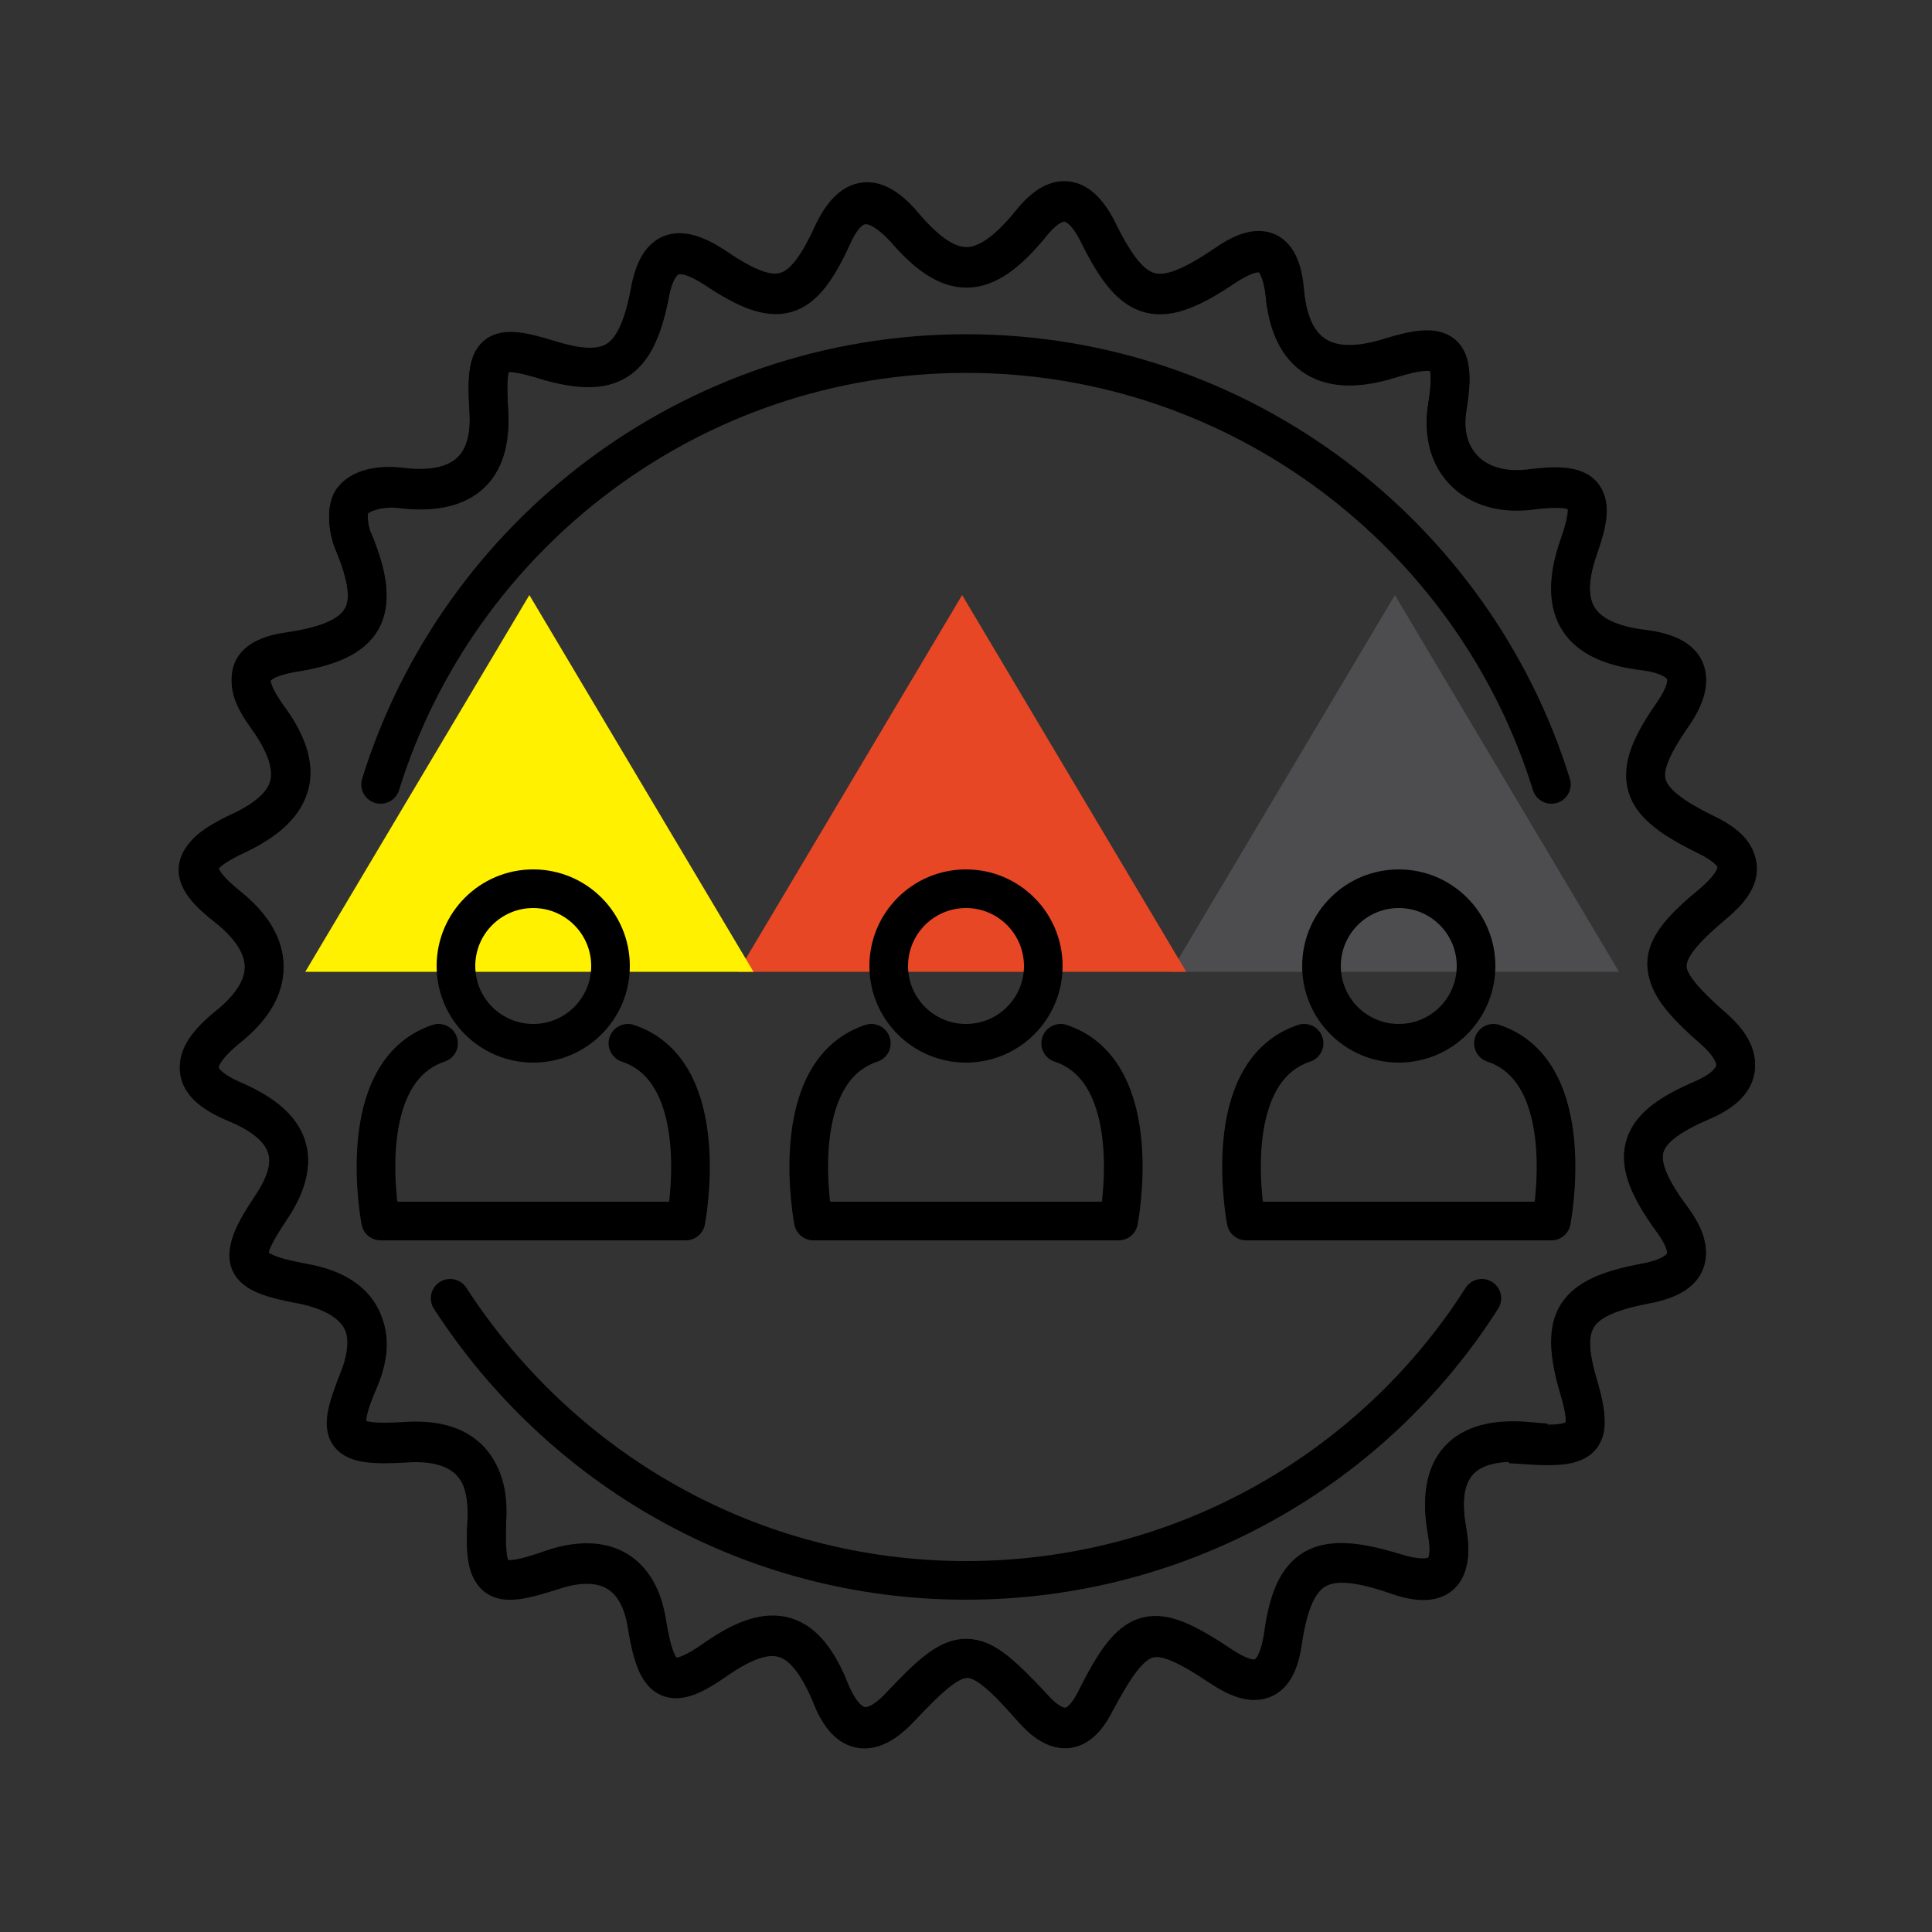 <?xml version="1.0" encoding="UTF-8"?>
<svg id="Layer_3" data-name="Layer 3" xmlns="http://www.w3.org/2000/svg" version="1.1" viewBox="0 0 100 100">
  <rect x="0" y="0" width="100" height="100" fill="#333333" stroke="none"/>
  <polygon points="72.2 30.8 83.8 50.3 60.6 50.3 72.2 30.8" fill="#4d4d4f" stroke-width="0"/>
  <polygon points="49.8 30.8 61.4 50.3 38.2 50.3 49.8 30.8" fill="#e84725" stroke-width="0"/>
  <polygon points="27.4 30.8 39 50.3 15.8 50.3 27.4 30.8" fill="#fff100" stroke-width="0"/>
  <g>
    <path d="M79.1,74.7c2.9.2,3.4-.3,2.6-3-1-3.4-.3-4.6,3.4-5.3,2.2-.4,2.9-1.4,1.4-3.4-2.3-3.1-1.9-4.6,1.6-6.1,2.1-.9,2.3-2.2.6-3.7-3.2-2.8-3.3-3.8,0-6.5,1.6-1.4,1.7-2.5-.3-3.5-3.7-1.8-4.1-3-1.8-6.3,1.3-1.9.8-3-1.5-3.3-3.4-.4-4.5-2.1-3.4-5.3,1-2.8.4-3.4-2.6-3-2.8.3-4.6-1.5-4.2-4.2.5-3-.1-3.5-3-2.6-3.2,1-5.1-.1-5.4-3.4-.2-2.5-1.4-2.6-3.1-1.4-3.4,2.3-4.7,2-6.5-1.6-1-2.1-2.2-2.3-3.6-.5-2.4,2.9-4.1,2.9-6.5.1-1.5-1.8-2.7-1.7-3.7.4-1.6,3.5-2.9,3.9-6.1,1.7-2-1.3-3-.9-3.4,1.5-.7,3.5-2,4.3-5.2,3.3-2.9-.9-3.3-.5-3.1,2.6.2,3.1-1.5,4.4-4.6,4-.8-.1-1.9,0-2.4.6-.4.4-.3,1.6,0,2.2,1.5,3.6.7,5.1-3.2,5.7-2.3.3-2.7,1.3-1.3,3.3,2.1,2.8,1.6,4.7-1.5,6.1-2.5,1.2-2.6,2.1-.5,3.8,2.5,2,2.5,4.2,0,6.2-2.1,1.7-2,2.9.4,3.9,2.9,1.3,3.5,3,1.8,5.5-1.8,2.7-1.5,3.3,1.7,3.9,2.9.5,3.9,2.3,2.9,4.9-1.2,3-.9,3.5,2.4,3.3,2.9-.2,4.3,1.2,4.2,4-.2,3.3.3,3.7,3.4,2.6,2.7-.9,4.5.1,4.9,2.9.5,3,1.2,3.4,3.6,1.7,2.9-2,4.6-1.5,5.9,1.8.9,2.1,2.1,2.3,3.6.7,3.1-3.3,3.7-3.3,6.8,0,1.3,1.5,2.4,1.5,3.3-.3,2-4,2.9-4.2,6.5-1.8,1.8,1.2,2.8.9,3.2-1.4.5-3.9,1.9-4.6,5.8-3.4,2.3.7,3.1,0,2.7-2.2-.6-3.3.8-4.9,4.2-4.6Z" fill="none" stroke="#000" stroke-miterlimit="10" stroke-width="2"/>
    <path d="M79.1,74.7c-3.4-.3-4.8,1.3-4.2,4.6.4,2.3-.5,3-2.7,2.2-3.8-1.3-5.2-.5-5.8,3.4-.3,2.3-1.4,2.6-3.2,1.4-3.6-2.4-4.4-2.1-6.5,1.8-.9,1.8-2,1.8-3.3.3-3-3.4-3.6-3.4-6.8,0-1.6,1.7-2.8,1.4-3.6-.7-1.4-3.3-3-3.8-5.9-1.8-2.4,1.7-3.1,1.3-3.6-1.7-.4-2.8-2.2-3.8-4.9-2.9-3.1,1-3.5.7-3.4-2.6.2-2.8-1.3-4.2-4.2-4-3.3.2-3.7-.3-2.4-3.3,1.1-2.6,0-4.3-2.9-4.9-3.3-.6-3.5-1.2-1.7-3.9,1.7-2.5,1.1-4.3-1.8-5.5-2.4-1-2.5-2.2-.4-3.9,2.5-2,2.5-4.2,0-6.2-2.2-1.7-2.1-2.6.5-3.8,3.1-1.5,3.5-3.3,1.5-6.1-1.4-1.9-1-2.9,1.3-3.3,3.9-.6,4.7-2.1,3.2-5.7-.3-.7-.4-1.9,0-2.2.5-.5,1.6-.7,2.4-.6,3.2.4,4.8-.9,4.6-4-.2-3.2.2-3.5,3.1-2.6,3.2.9,4.5.1,5.2-3.3.4-2.3,1.4-2.8,3.4-1.5,3.3,2.2,4.5,1.8,6.1-1.7.9-2,2.1-2.1,3.7-.4,2.4,2.8,4.1,2.8,6.5-.1,1.4-1.8,2.6-1.6,3.6.5,1.8,3.6,3.1,3.9,6.5,1.6,1.7-1.1,2.8-1.1,3.1,1.4.3,3.3,2.2,4.4,5.4,3.4,2.9-.9,3.5-.4,3,2.6-.4,2.7,1.4,4.5,4.2,4.2,3.1-.4,3.6.2,2.6,3-1.1,3.2,0,4.9,3.4,5.3,2.3.3,2.8,1.4,1.5,3.3-2.3,3.3-1.9,4.5,1.8,6.3,2,1,2,2.1.3,3.5-3.2,2.7-3.2,3.7,0,6.5,1.7,1.5,1.5,2.8-.6,3.7-3.5,1.5-3.9,2.9-1.6,6.1,1.5,2,.8,3-1.4,3.4-3.6.7-4.4,1.9-3.4,5.3.8,2.7.4,3.2-2.6,3Z" fill="none" stroke="#000" stroke-miterlimit="10" stroke-width="2"/>
  </g>
  <g>
    <g>
      <circle cx="27.6" cy="50" r="4" fill="none" stroke="#000" stroke-linecap="round" stroke-linejoin="round" stroke-width="2"/>
      <path d="M22.7,54c-4.5,1.5-3,9.2-3,9.2h15.8s1.5-7.7-3-9.2" fill="none" stroke="#000" stroke-linecap="round" stroke-linejoin="round" stroke-width="2"/>
    </g>
    <g>
      <circle cx="50" cy="50" r="4" fill="none" stroke="#000" stroke-linecap="round" stroke-linejoin="round" stroke-width="2"/>
      <path d="M45.1,54c-4.5,1.5-3,9.2-3,9.2h15.8s1.5-7.7-3-9.2" fill="none" stroke="#000" stroke-linecap="round" stroke-linejoin="round" stroke-width="2"/>
    </g>
    <g>
      <circle cx="72.4" cy="50" r="4" fill="none" stroke="#000" stroke-linecap="round" stroke-linejoin="round" stroke-width="2"/>
      <path d="M67.5,54c-4.5,1.5-3,9.2-3,9.2h15.8s1.5-7.7-3-9.2" fill="none" stroke="#000" stroke-linecap="round" stroke-linejoin="round" stroke-width="2"/>
    </g>
  </g>
  <path d="M80.3,40.6c-4-12.9-16.1-22.3-30.3-22.3s-26.3,9.4-30.3,22.3" fill="none" stroke="#000" stroke-linecap="round" stroke-linejoin="round" stroke-width="2"/>
  <path d="M23.3,67.2c5.7,8.8,15.5,14.6,26.7,14.6,11.2,0,21.1-5.8,26.7-14.6" fill="none" stroke="#000" stroke-linecap="round" stroke-linejoin="round" stroke-width="2"/>
</svg>